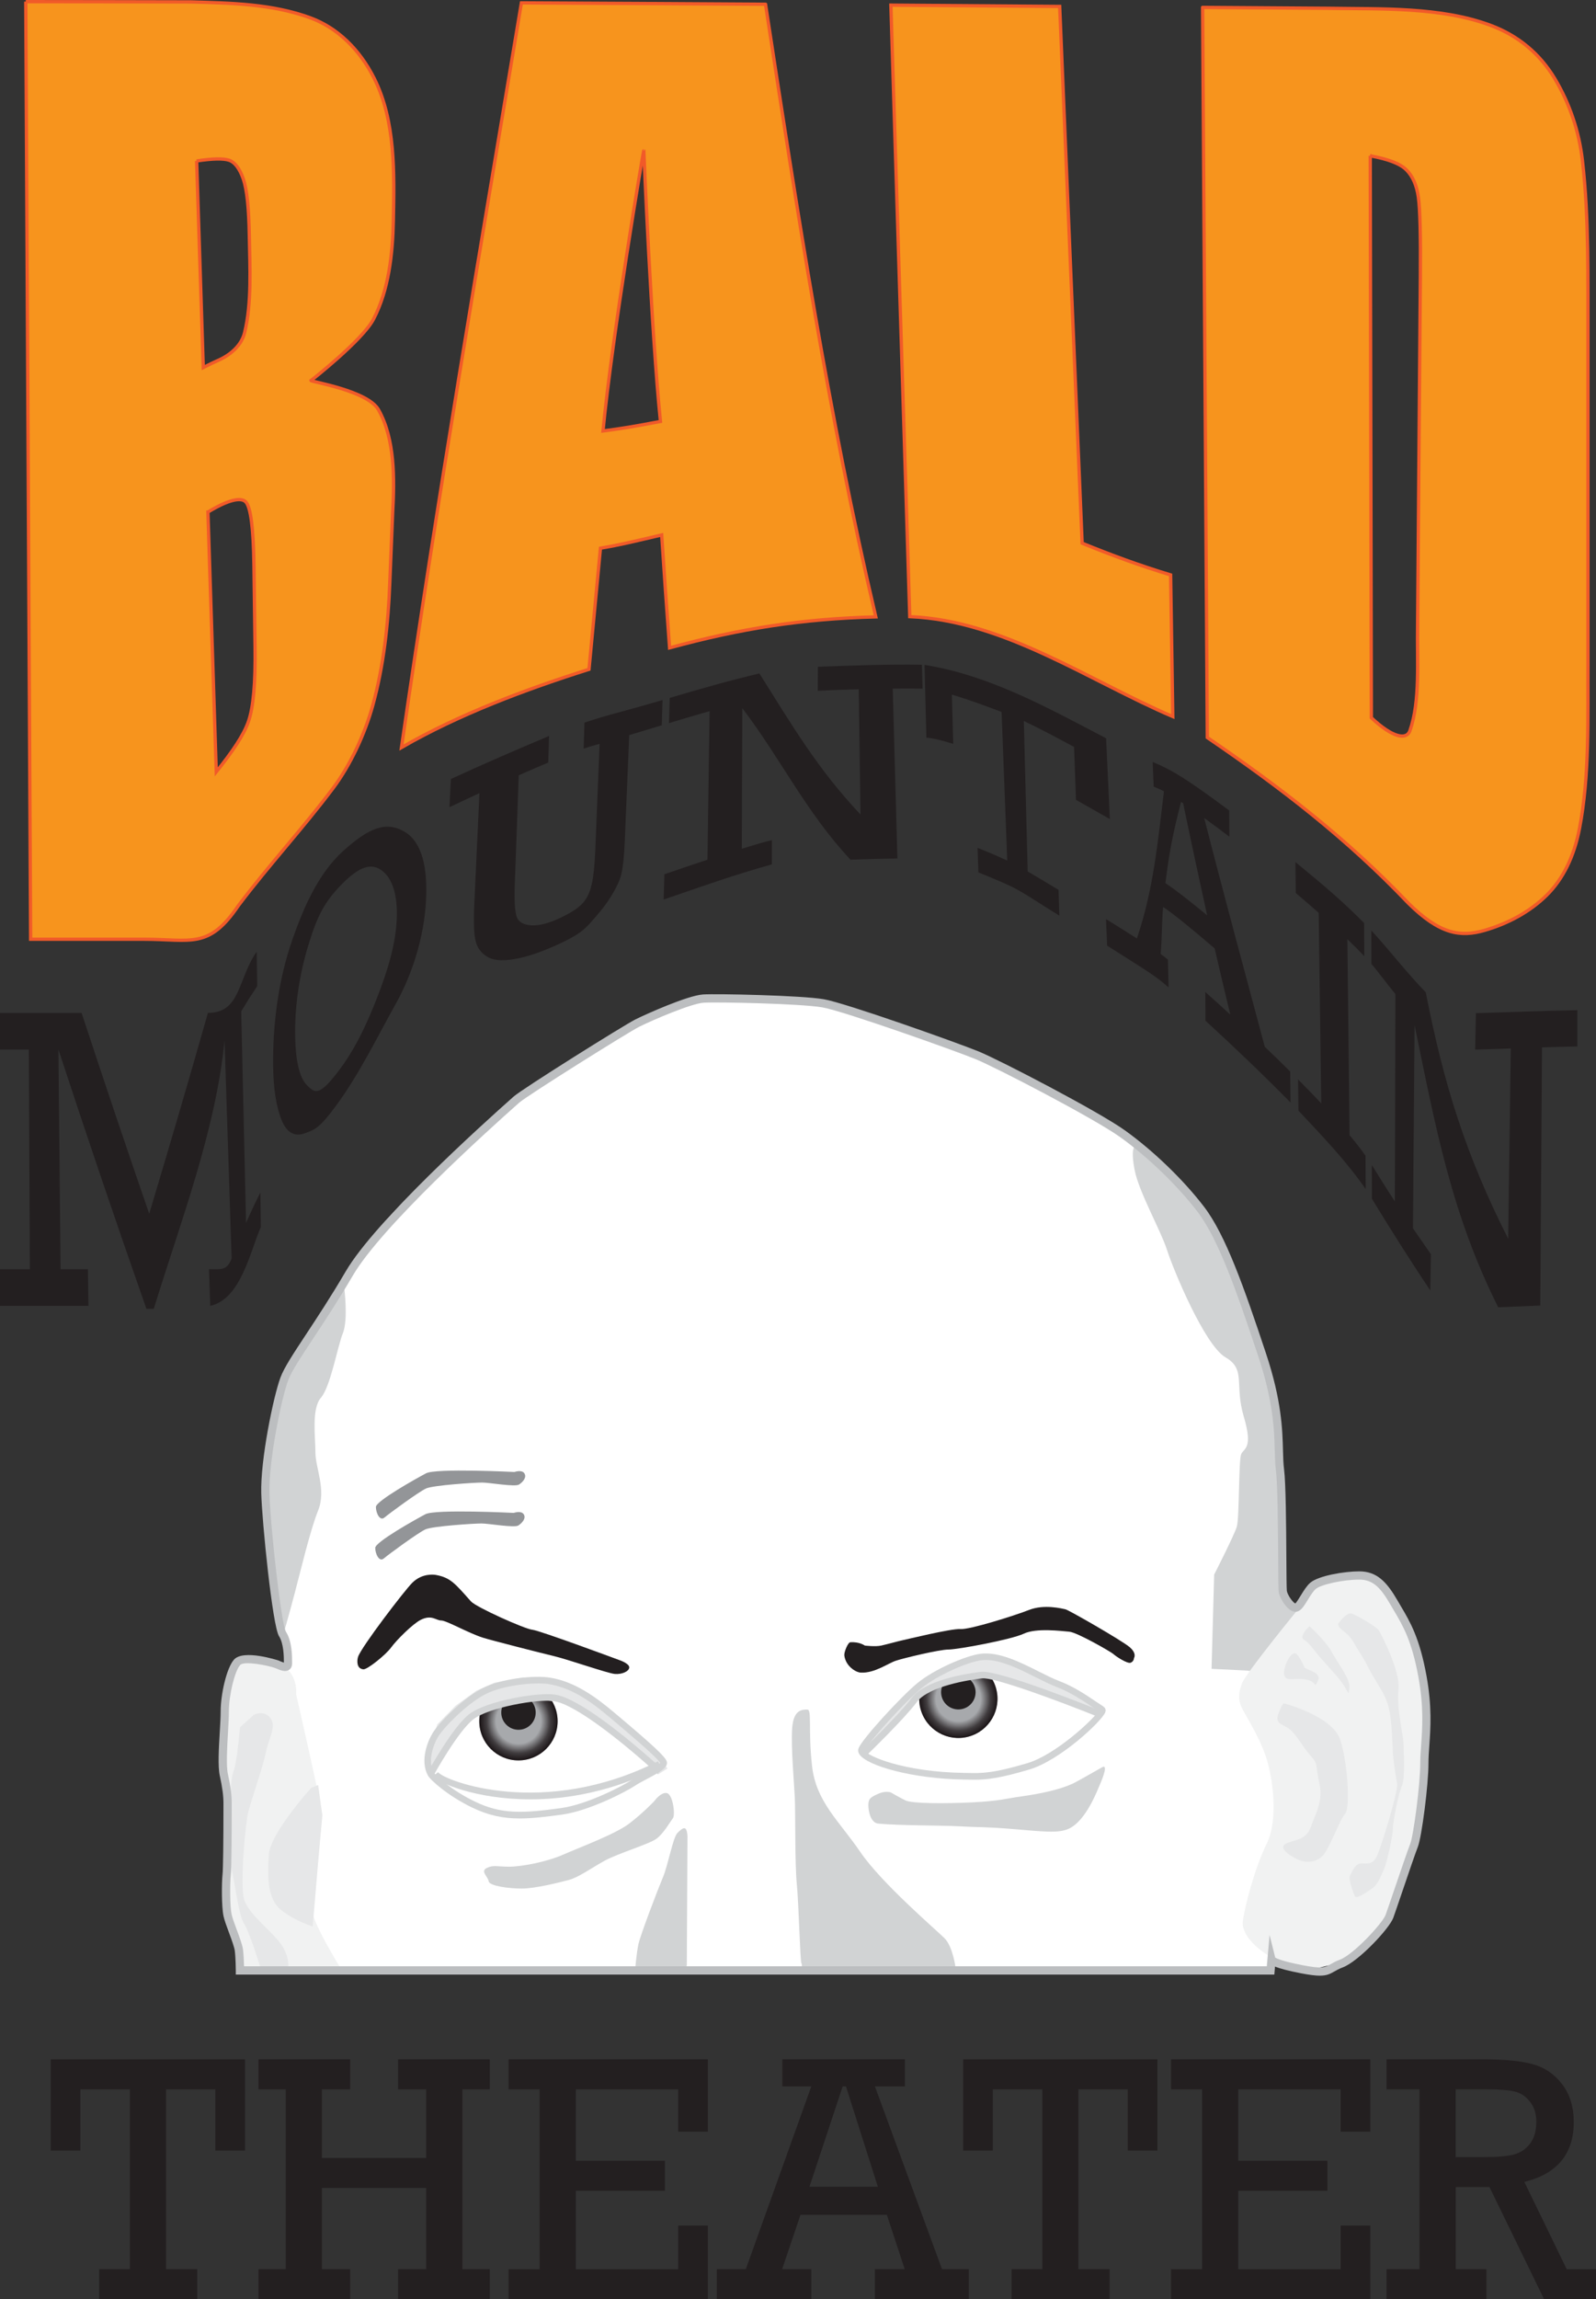 <?xml version="1.0" encoding="UTF-8"?><svg id="Layer_2" xmlns="http://www.w3.org/2000/svg" xmlns:xlink="http://www.w3.org/1999/xlink" viewBox="0 0 483.81 696.74"><rect x="0" y="0" width="483.81" height="696.74" fill="#333333" stroke="none"/><defs><style>.cls-1{fill:url(#Super_Soft_Black_Vignette);}.cls-2{fill:#fff;}.cls-3{fill:#a7a9ac;}.cls-4{fill:#f7941d;stroke:#f15a29;stroke-miterlimit:10;}.cls-5{fill:#939598;}.cls-6{fill:url(#Super_Soft_Black_Vignette-2);}.cls-7{fill:#f1f2f2;}.cls-8{fill:#d1d3d4;}.cls-9{fill:#e6e7e8;}.cls-10{fill:#bcbec0;}.cls-11{fill:#231f20;}</style><radialGradient id="Super_Soft_Black_Vignette" cx="218.64" cy="508.66" fx="218.64" fy="508.66" r="11.87" gradientTransform="translate(370.05 -33.09) rotate(165) scale(1 -1)" gradientUnits="userSpaceOnUse"><stop offset=".57" stop-color="#130c0e" stop-opacity="0"/><stop offset=".8" stop-color="#130c0e" stop-opacity=".65"/><stop offset=".82" stop-color="#130c0e" stop-opacity=".7"/><stop offset="1" stop-color="#130c0e" stop-opacity=".95"/></radialGradient><radialGradient id="Super_Soft_Black_Vignette-2" cx="342.76" cy="521.61" fx="342.76" fy="521.61" r="11.87" gradientTransform="translate(499.93) rotate(-180) scale(1 -1)" xlink:href="#Super_Soft_Black_Vignette"/></defs><g id="Layer_3"><path class="cls-2" d="m92.89,593.03l-9.43-84.18,3.84-4.8-6.74-43.82,11.61-53.7,12.82-18.77,13.3-18.97,14.51-13.79,15.96-15.24,12.34-9.43,13.06-8.71,15.96-9.43,11.61-6.53,11.45-3.03,11.05-.59,13.06,1.45,12.22.57s6.01,1.7,10,2.6,14.79,4.81,14.79,4.81l18.28,7.25,18.01,7.26,15.96,9.43,18.23,11.59,7.17,12.36,27.58,51.52,5.08,32.66,2.18,47.89.79,27.75,5.02,54.25,1.45,13.79-8.9,9.9-290.81.26-1.45-4.35Z"/><path class="cls-11" d="m93.98,597.88l-1.59-4.8-9.46-84.39,3.83-4.79-6.72-43.7.02-.09,11.63-53.8.05-.08,12.82-18.77,13.31-18.97,30.54-29.1,12.38-9.47,13.09-8.73,15.99-9.45,11.74-6.58,11.55-3.05,11.05-.59,13.14,1.45,12.31.59c.06.02,6.04,1.71,9.97,2.59,3.97.89,14.41,4.67,14.85,4.83l18.29,7.26,18.01,7.26,16.03,9.47,18.35,11.66,7.23,12.46,27.62,51.61v.08s5.09,32.66,5.09,32.66l2.18,47.95.79,27.76,5.02,54.22,1.47,14-9.2,10.23h-.22l-291.17.26Zm-.6-4.96l1.32,3.96,290.23-.26,8.6-9.57-1.43-13.57-5.02-54.26-.79-27.78-2.18-47.89-5.06-32.52-27.54-51.45-7.1-12.24-18.13-11.52-15.95-9.43-17.94-7.23-18.28-7.25c-.09-.03-10.81-3.91-14.71-4.79-3.75-.84-9.35-2.41-9.97-2.59l-12.17-.57-13.09-1.45-10.92.59-11.33,3-11.56,6.5-15.96,9.43-13.04,8.69-12.31,9.42-15.92,15.2-14.52,13.79-13.24,18.89-12.76,18.68-11.57,53.52,6.76,43.95-3.85,4.81,9.41,83.92Z"/></g><g id="Layer_2-2"><path class="cls-4" d="m7.81.5c16.71,0,33.42.05,50.13.08,12.24.36,24.68.6,36.18,4.84,8.11,2.99,14.84,9.45,19.28,18.26,6.55,12.98,6.12,28.85,5.84,43.19-.2,9.96-1.36,20.96-6.02,29.86-3.37,6.44-18.94,18.59-18.94,18.59.13.4,17.2,3.07,20.47,8.87,5,8.88,4.84,20.99,4.28,31.12-.35,8.51-.52,12.77-.87,21.28-.46,12.48-1.85,25.16-5.15,37.15-2.35,8.55-6.74,18.05-12.07,25.15-9.06,12.08-19.51,23.37-28.69,35.57-8.97,13.26-14.28,10.17-28.56,10.17-11.47,0-22.93,0-34.4,0-.49-94.71-.99-189.43-1.48-284.14Zm51.8,48.28c.67,20.87,1.34,41.73,2.01,62.6,1.83-.93,3.27-1.63,4.31-2.08,4.29-1.86,7.34-4.86,8.23-8.53,2.19-8.99,1.59-19.61,1.42-29.35-.14-8.3-.72-14.03-1.83-17.19-1.11-3.15-2.53-5.05-4.25-5.65-1.72-.6-5.05-.54-9.9.2Zm3.42,106.4c.84,26.24,1.69,52.49,2.53,78.73,4.85-6.05,8.34-11.14,9.79-15.37,1.45-4.23,2.12-11.64,1.97-22.36-.14-9.91-.21-14.87-.34-24.78-.16-11.38-.99-17.81-2.5-19.32-1.51-1.51-5.51-.53-11.45,3.1Z"/><path class="cls-4" d="m232.06,1.3c9.57,62.4,18.98,124.13,33.43,185.64-22.43.58-40.91,3.52-62.51,9.38-.85-11.4-1.65-22.8-2.4-34.21-9.15,2.16-13.42,3.16-18.56,4.02-1.16,12.23-2.31,24.47-3.47,36.7-18.99,6.01-39.54,13.67-56.85,23.7,10.89-75.45,23.77-150.49,36.36-225.66,24.66.12,49.32.27,73.98.42Zm-31.85,126.41c-2.79-27.27-5.05-82.03-5.05-82.03-.16-.01-9.64,56.41-12.37,84.92,5.54-.72,9.1-1.3,17.42-2.88Z"/><path class="cls-4" d="m321.23,1.95c2.25,54.22,4.53,108.44,6.81,162.66,9.03,3.68,17.55,6.8,26.82,9.61.22,14.31.44,28.62.66,42.93-25.36-10.84-51.34-29.17-79.73-30.28-1.91-61.77-3.83-123.54-5.73-185.31,17.05.12,34.11.25,51.16.39Z"/><path class="cls-4" d="m364.57,2.25c12.66.09,25.32.18,37.98.26,16.15.27,34.11-.48,49.28,5.16,8.43,3.13,15,8.67,19.47,16.13,4.47,7.46,7.36,15.83,8.4,24.89,2.02,17.63,1.61,35.84,1.67,53.7,0,32.75,0,65.51,0,98.26-.1,16.71.57,34.23-2.58,50.5-1.63,8.42-4.95,15.21-9.94,20.15-4.99,4.94-11.58,8.54-18.83,10.64-7.25,2.1-13.55,1.23-23.12-8.26-18.48-19.44-38.75-35.08-60.92-50.17-.47-73.75-.95-147.5-1.42-221.25Zm50.8,44.97c.11,56.76.23,113.53.34,170.29,6.57,6.17,10.7,6.75,11.69,3.94,3.18-9.04,2.14-21.22,2.33-31.83.28-35.31.56-70.62.84-105.92.1-12.38-.1-20.39-.61-23.97-.51-3.58-1.71-6.33-3.63-8.25-1.92-1.92-5.56-3.26-10.97-4.26Z"/><path class="cls-11" d="m9.05,384.63c-.11-22.19-.21-44.38-.32-66.56-3.49,0-5.24,0-8.73,0v-11.1c9.89,0,14.84,0,24.74-.01,6.68,20.34,13.51,40.62,20.49,60.85,6.09-20.24,12.02-40.52,17.8-60.86,10.02,0,8.98-10.29,14.79-18.55.06,4.17.09,6.26.16,10.43-2,2.99-2.98,4.52-4.86,7.63.49,21.38.97,42.77,1.46,64.15,1.66-3.76,2.54-5.62,4.34-9.23.06,4.18.09,6.27.16,10.44-3.19,7.15-6.01,21.9-15.35,23.9-.15-4.44-.22-6.67-.37-11.11,3.6,0,5.46.53,6.85-3.25-.71-22-1.42-44.01-2.14-66.01-2.77,27.61-13.32,54.77-21.45,81.27h-2.24c-9.16-26.1-18.05-52.28-26.67-78.57.22,22.19.43,44.38.65,66.57,3.32,0,4.98,0,8.29,0,.06,4.44.09,6.66.16,11.11-10.73,0-16.09,0-26.82,0v-11.1c3.62,0,5.43,0,9.05,0Z"/><path class="cls-11" d="m82.79,322.5c-.09-12.73,1.73-25.97,5.8-37.64,3.28-9.4,7.74-19.99,15.36-26.91,8.19-7.44,13.31-9.05,18.67-5.91,5.36,3.14,7.07,10.96,6.51,21.09-.58,10.59-4.01,21.83-9.08,30.92-5.76,10.32-11.25,21.7-18.44,31.38-4.89,6.57-6.31,6.96-9.25,8.01-2.95,1.05-5.36-.02-6.99-4.01-1.64-3.99-2.53-9.66-2.58-16.93Zm6.68-9.92c-.02,8.68,1.28,14.01,3.62,16.33,2.34,2.32,3.59,3.27,8.95-3.6,5.31-6.81,8.77-14.06,12.19-22.77,3.42-8.7,5.69-16.47,6.03-23.9.35-7.5-1.35-12.46-4.48-14.82-3.13-2.36-6.75-1.4-12.2,4.17-5.43,5.54-7.43,9.74-10.09,18.39-2.66,8.66-4.01,17.67-4.03,26.2Z"/><path class="cls-11" d="m157.25,234.97c-.4,10.93-.79,21.86-1.19,32.79-.18,5.09,0,8.46.58,10.08.57,1.63,2.14,2.46,4.56,2.58,2.42.12,5.52-.76,8.72-2.3,3.82-1.84,5.94-3.34,7.2-5,1.26-1.65,1.86-3.36,2.32-5.42.46-2.06.83-5.53,1.03-10.38.43-10.63.86-21.26,1.29-31.9-2.09.59-2.55.66-4.83,1.46.09-3.16.14-4.74.24-7.9,7.77-2.59,10.67-3.03,23.68-6.84-.1,3.06-.15,4.59-.25,7.65-4.2,1.26-6.25,1.89-9.86,2.98-.45,10.82-.91,21.64-1.36,32.45-.18,4.38-.54,7.64-1.06,9.78-.52,2.14-1.81,4.64-3.59,7.42-1.78,2.78-4.1,5.36-5.87,7.35-1.77,1.99-3.63,3.48-7.8,5.52-4.61,2.26-9.69,4.24-13.74,5.09-4.05.85-7.2.83-9.22-.23-2.02-1.05-3.29-2.65-3.86-4.77-.57-2.11-.72-5.79-.48-11,.53-11.34,1.05-22.69,1.58-34.03-3.83,1.77-5.71,2.65-9.09,4.25.18-3.41.26-5.12.44-8.53,9.84-4.55,19.77-8.83,29.75-13.04-.1,3.22-.14,4.83-.24,8.05-3.4,1.43-5.24,2.23-8.97,3.88Z"/><path class="cls-11" d="m214.46,260.56c.21-15.02.43-30.04.64-45.06-4.85,1.4-7.43,2.17-12.31,3.63.09-3.05.14-4.58.23-7.63,8.98-2.67,18.05-5.27,27.18-7.42,10,15.86,17.6,28.9,30.65,42.75-.18-12.65-.36-25.3-.53-37.95-5.06.13-7.75.22-12.42.45.01-2.91.02-4.37.03-7.28,10.51-.37,21.02-.77,31.54-.6.08,2.9.12,4.35.2,7.25-2.43-.07-4.48-.07-9.05-.02.48,17.16.95,34.32,1.42,51.48-5.05.07-8.24.14-14.23.36-13.57-14.55-20.99-30.37-32.79-45.93-.05,14.2-.1,28.41-.15,42.61,4.4-1.36,6.38-1.94,9.13-2.62,0,2.95-.01,4.42-.02,7.37-11.08,3.04-21.94,6.92-32.8,10.65.09-3.07.14-4.6.23-7.67,5.16-1.77,7.91-2.7,13.04-4.4Z"/><path class="cls-11" d="m305.33,260.79c-.57-15.02-1.14-30.03-1.71-45.05-4.29-1.57-8.63-3.31-15.07-5.24.16,5.97.25,8.95.41,14.93-3.92-1.24-6.54-1.8-8.14-1.88-.22-8.84-.34-13.25-.56-22.06,19.73,3.13,37.63,13.13,55.04,22.24.45,9.78.68,14.67,1.14,24.48-3.93-2.24-6.11-3.48-10.27-5.82-.23-6.43-.35-9.63-.58-16.05-6.79-3.63-10.37-5.53-15.23-7.86.39,15.2.78,30.41,1.17,45.61,3.05,1.78,5.09,2.99,9.36,5.58.09,3.12.14,4.68.23,7.8-13.52-8.36-10.81-7.48-24.53-13.11-.1-2.98-.15-4.46-.25-7.43,4.26,1.71,6.44,2.68,9,3.85Z"/><path class="cls-11" d="m368.21,287.4c-8.68-7.4-12.58-10.49-15.62-12.55-.47,5.62-.29,8.71-.75,14.25,1.13.81.95.69,2.21,1.73.08,3.36.12,5.05.2,8.41-3.92-3.46-5.17-4.14-18.63-12.67-.14-3.22-.21-4.84-.35-8.06,4.1,2.55,6.1,3.81,9.37,5.88,5.04-14.89,6.3-29.06,8.2-44.59-1.55-.85-1.67-.76-3.11-1.42-.13-3-.19-4.49-.31-7.49,6.29,2.69,10.13,5.05,23.19,14.7.02,3.18.03,4.78.05,7.96-3.2-2.44-4.75-3.59-7.62-5.66,5.92,23.17,12.2,46.24,18.37,69.34,3.08,2.94,4.65,4.46,7.69,7.48.04,3.75.07,5.63.11,9.39-8.36-8.49-16.99-16.72-25.78-24.78-.02-3.48-.03-5.22-.06-8.7,2.81,2.5,4.36,3.89,7.57,6.83-1.96-8.19-2.91-12.21-4.74-20.07Zm-2.28-10.02c-2.49-11.31-4.92-22.62-7.27-33.95-.26-.17-.39-.26-.64-.43-2.44,9.61-3.48,14.46-4.73,24.63,3.16,2.13,6.06,4.36,12.65,9.75Z"/><path class="cls-11" d="m400.52,334.35c-.26-19.24-.52-38.48-.77-57.72-2.68-2.37-4.09-3.58-6.94-6-.05-3.76-.07-5.63-.12-9.39,9.67,7.93,14.52,12.14,20.82,18.47.03,4.02.04,6.03.06,10.05-1.83-1.93-2.87-2.97-5.13-5.14.23,19.8.45,39.59.67,59.39,2.18,2.62,3.17,3.88,4.83,6.21.03,4.05.04,6.08.06,10.13-5.97-8.61-13.25-16.17-20.39-23.79-.05-3.79-.07-5.68-.12-9.46,2.9,2.92,4.32,4.39,7.02,7.25Z"/><path class="cls-11" d="m422.84,364.09c.05-20.95.11-41.91.16-62.86-2.81-3.36-5.2-6.77-7.28-9.12,0-4.06-.01-6.08-.02-10.13,5.07,5.42,10.7,12.78,16.5,18.73,5.49,28,12.11,49.22,24.99,74.68.26-19.22.52-38.44.78-57.66-4.43.16-6.66.23-10.79.34.09-4.42.14-6.62.23-11.04,10.25-.3,20.5-.72,30.75-.91,0,4.4,0,6.6,0,11-3.97.06-6.19.13-10.72.27-.18,26.08-.35,52.17-.53,78.25-5.01.19-7.68.31-12.75.51-14.23-28.43-18.97-54.57-25.35-85.51-.16,20.53-.33,41.05-.49,61.58,2.38,3.47,3.49,5.03,5.44,7.85-.07,4.39-.11,6.59-.18,10.99-6.14-9.14-11.97-18.4-17.71-27.8,0-4.09-.01-6.13-.02-10.21,1.79,2.85,4.31,6.96,6.99,11.03Z"/><path class="cls-11" d="m39.37,687.65v-54.5h-15v18.55h-8.99v-27.64h58.89v27.64h-8.99v-18.55h-14.95v54.5h9.46v9.09h-29.73v-9.09h9.3Z"/><path class="cls-11" d="m86.61,687.65v-54.5h-8.26v-9.09h27.8v9.09h-8.57v20.8h31.61v-20.8h-8.52v-9.09h27.8v9.09h-8.31v54.5h8.31v9.09h-27.8v-9.09h8.52v-24.61h-31.61v24.61h8.57v9.09h-27.8v-9.09h8.26Z"/><path class="cls-11" d="m163.58,687.65v-54.5h-9.41v-9.09h60.41v21.9h-8.99v-12.8h-31.04v21.63h27.02v9.09h-27.02v23.78h31.04v-13.22h8.99v22.31h-60.41v-9.09h9.41Z"/><path class="cls-11" d="m268.85,671.18h-26.19l-5.56,16.46h8.83v9.09h-28.64v-9.09h8.8l19.85-55.39h-8.78v-8.2h37.15v8.2h-9.09l20.34,55.39h8.13v9.09h-28.48v-9.09h9.04l-5.41-16.46Zm-2.74-8.52l-9.67-30.41h-.99l-10.07,30.41h20.74Z"/><path class="cls-11" d="m315.96,687.65v-54.5h-15v18.55h-8.99v-27.64h58.89v27.64h-8.99v-18.55h-14.95v54.5h9.46v9.09h-29.73v-9.09h9.3Z"/><path class="cls-11" d="m364.4,687.65v-54.5h-9.41v-9.09h60.41v21.9h-8.99v-12.8h-31.04v21.63h27.02v9.09h-27.02v23.78h31.04v-13.22h8.99v22.31h-60.41v-9.09h9.41Z"/><path class="cls-11" d="m430.3,687.65v-54.5h-9.98v-9.09h29.53c6.17,0,11.06.48,14.68,1.44,3.62.96,6.62,2.98,8.99,6.06,2.37,3.08,3.55,6.92,3.55,11.52,0,9.61-5,15.66-14.98,18.13l12.84,26.44h8.88v9.09h-15.74l-16.55-33.97h-10.24v24.87h9.3v9.09h-30.26v-9.09h9.98Zm10.97-33.97h8.57c4.15,0,7.2-.27,9.17-.81,1.97-.54,3.58-1.64,4.83-3.29,1.25-1.65,1.88-3.88,1.88-6.66,0-2.37-.64-4.37-1.91-6.01-1.27-1.64-2.84-2.67-4.7-3.11-1.86-.44-4.71-.65-8.54-.65h-9.3v20.54Z"/><path class="cls-8" d="m378.11,506.25l-10.84-.53.79-28.56s6.08-11.9,6.87-14.54c.79-2.64.53-20.1,1.32-21.95.79-1.85,3.7-1.59.79-11.37-2.91-9.79.79-14.28-5.55-17.98-6.35-3.7-15.87-26.71-17.72-32.53-1.85-5.82-8.46-17.45-9.78-24.06-1.32-6.61,0-7.4,0-7.4,0,0,17.19,14.54,19.04,17.72,1.85,3.17,10.05,18.51,13.22,26.45s9.52,28.03,10.05,35.17c.53,7.14,2.64,30.94,2.64,37.29s-.79,19.04.53,21.15c1.32,2.12,3.64,3.04,3.64,3.04l1.12,2.78-10.84,15.87-5.29-.53Z"/><path class="cls-3" d="m301.97,511.74c-1.7-6.33-8.2-10.09-14.53-8.39-6.33,1.7-10.09,8.2-8.39,14.53,1.7,6.33,8.2,10.09,14.53,8.39,6.33-1.7,10.09-8.2,8.39-14.53Z"/><path class="cls-1" d="m301.97,511.74c-1.7-6.33-8.2-10.09-14.53-8.39-6.33,1.7-10.09,8.2-8.39,14.53,1.7,6.33,8.2,10.09,14.53,8.39,6.33-1.7,10.09-8.2,8.39-14.53Z"/><path class="cls-11" d="m295.55,511.46c-.75-2.79-3.61-4.44-6.39-3.69s-4.44,3.61-3.69,6.39c.75,2.79,3.61,4.44,6.4,3.69,2.79-.75,4.44-3.61,3.69-6.4Z"/><path class="cls-11" d="m187.75,503.07s3,1,3,2.2-2.2,2.2-4.4,2c-2.2-.2-14.2-4.4-18.4-5.4-4.2-1-19.12-4.81-21.6-5.6-4.4-1.4-11-5.2-12.6-5.2s-2.87-1.86-6.2-.2c-2.4,1.2-7.3,6.07-9,8.4-1.6,2.2-7.19,6.71-8.4,6.6-2.2-.2-1.92-2.85-1.6-3.8,1-3,13.99-19.99,16.4-22.4,3-3,6.61-2.51,7.2-2.4,4.4.8,5.81,2.61,10.6,8,1.6,1.8,16.4,8.4,18.6,8.6,2.2.2,26.4,9.2,26.4,9.2Z"/><path class="cls-11" d="m343.75,502.47s1-1.4-1.4-3.4c-2.4-2-18.4-11.2-19.4-11.4-1-.2-6.4-1.6-11,.2-4.6,1.8-18,6-20.8,5.8-2.8-.2-16.6,3.2-17.6,3.4-1,.2-4.6,1.2-6.4,1.6-1.8.4-5,0-5,0,0,0-1.6-1.2-4.4-1-.72.05-1.92,3.01-1.8,4,.4,3.2,3.4,5.12,5,5.2,4.2.2,8.2-2.8,10.6-3.6,2.4-.8,13.2-3.4,16-3.4s19-3,22.8-4.8c3.8-1.8,11.4-.8,13.8-.6,2.4.2,12.8,6.2,13.4,6.8.6.6,4.2,3,5.2,2.6,1-.4,1-1.4,1-1.4Z"/><path class="cls-5" d="m155.95,446.07s-23.8-1.2-26.8.4-15.2,8.4-15.2,10.2,1.2,4.4,2.6,3.2c1.4-1.2,10.4-7.8,12.6-8.8,2.2-1,14.8-1.8,17-1.8s10,1.4,11.2.6c1.2-.8,2.4-2.2,1.6-3.4-.8-1.2-3-.4-3-.4Z"/><path class="cls-5" d="m155.75,458.47s-23.8-1.2-26.8.4c-3,1.6-15.2,8.4-15.2,10.2s1.2,4.4,2.6,3.2c1.4-1.2,10.4-7.8,12.6-8.8,2.2-1,14.8-1.8,17-1.8s10,1.4,11.2.6c1.2-.8,2.4-2.2,1.6-3.4-.8-1.2-3-.4-3-.4Z"/><path class="cls-3" d="m169.03,521.6c0-6.55-5.31-11.87-11.87-11.87s-11.87,5.31-11.87,11.87,5.31,11.87,11.87,11.87,11.87-5.31,11.87-11.87Z"/><path class="cls-6" d="m169.03,521.6c0-6.55-5.31-11.87-11.87-11.87s-11.87,5.31-11.87,11.87,5.31,11.87,11.87,11.87,11.87-5.31,11.87-11.87Z"/><path class="cls-11" d="m162.39,518.97c0-2.88-2.34-5.22-5.22-5.22s-5.22,2.34-5.22,5.22,2.34,5.22,5.22,5.22,5.22-2.34,5.22-5.22Z"/><path class="cls-9" d="m199.44,537.73s-12.34-12.08-20.6-17.93c-7.89-5.59-17.26-4.88-23.06-3.95-5.8.93-8.56.49-12.85,3.62-4.29,3.13-11.59,16.12-12.52,16.47-.93.35-1.32-2.31-1.32-2.31l1.55-5.55,1.93-5.53,5.57-5.68,6.26-4.52,5.45-2.43,8.81-1.62,8.17,1.77,5.93,1.98,7.25,3.62,4.61,3.62,5.93,5.93,8.24,5.93,3.55,4.76-2.89,1.83Z"/><path class="cls-8" d="m157.56,551.06c-5.16,0-9.52-.91-14.56-3.36-7.21-3.51-12.5-8.19-13.32-9.72-2.36-4.43-.14-10.2,1.54-12.91,1.79-2.88,8.74-10.12,14.76-13.31,5.98-3.18,16.08-4.11,20.68-3.38,7.52,1.19,13.81,5.78,19.5,10.56l.5.42c11.41,9.59,15.17,13.12,15.49,14.53h0c.38,1.73-1.96,3.06-6.15,5.27-1.33.7-2.59,1.37-3.43,1.93-3.08,2.06-14.18,7.7-22.15,8.8-5.06.7-9.17,1.17-12.86,1.17Zm5.54-40.91c-4.81,0-11.8,1.05-16.19,3.38-5.63,2.99-12.35,9.96-14,12.6-1.36,2.18-3.41,7.28-1.47,10.91.49.92,5.15,5.33,12.42,8.86,8.15,3.96,14.56,3.63,26.28,2.01,7.65-1.06,18.34-6.5,21.31-8.48.93-.62,2.23-1.31,3.61-2.04,1.72-.91,4.55-2.4,5.07-3.16-1.09-1.85-10.63-9.86-14.76-13.34l-.5-.42c-5.09-4.28-11.14-8.94-18.53-10.12-.88-.14-1.99-.21-3.24-.21Z"/><polygon class="cls-2" points="277.2 505.34 291.04 500.73 300.27 503.66 289.16 507.77 278.69 510.83 277.2 505.34"/><polygon class="cls-9" points="328.76 514.21 304.01 502.68 296.22 502.35 281.25 508.4 273.8 514.95 267.39 521.65 262.78 527.76 262.18 531.48 273.65 519.12 281.99 511.53 296.59 507.21 317.29 512.87 326.23 516.89 333.21 519.33 332.93 517.19 328.76 514.21"/><path class="cls-8" d="m131.44,537.99l-1.75-.96c.31-.56,7.59-13.78,12.62-17.63,5.08-3.89,20.46-6.63,25.84-5.88,7.32,1.01,22.02,13.2,30.13,20.37.81.72,1.45,1.29,1.86,1.66.28.25.45.4.5.45l-1.26,1.55c-.05-.04-.25-.22-.58-.51-.41-.37-1.04-.94-1.85-1.65-13.52-11.95-24.12-19.2-29.08-19.89-5.06-.7-19.74,1.96-24.34,5.49-4.69,3.6-12.01,16.87-12.08,17.01Z"/><path class="cls-8" d="m262.98,531.66l-1.39-1.44c.11-.11,11.06-10.71,14.72-15.61,4.03-5.4,16.09-7.39,21.09-7.99,5.23-.64,33.04,10.51,36.19,11.78l-.75,1.86c-12.19-4.92-31.6-12.1-35.2-11.65-3.7.45-16.06,2.29-19.73,7.2-3.75,5.02-14.47,15.41-14.93,15.85Z"/><path class="cls-8" d="m270.06,543.18s-1.61-.6-3.82.4c-2.21,1.01-3.01,1.41-3.01,3.42s.74,5.4,3.01,5.62c6.03.6,19.41.54,24.1.8,7.03.4,7.67.12,16.07.8,9.84.8,14.26,1.41,17.47,0,5.37-2.35,8.84-11.85,9.64-13.66.8-1.81,2.41-6.03.6-5.02-1.81,1-7.74,4.44-9.04,5.02-4.02,1.81-9.64,3.01-15.47,3.82-4.73.65-6.63,1.41-14.86,1.81-8.24.4-18.28.4-20.29-.6-2.01-1-4.42-2.41-4.42-2.41Z"/><path class="cls-8" d="m289.75,596.81s-.8-6.83-3.42-9.44c-2.61-2.61-19.08-16.67-25.51-26.11-6.43-9.44-13.46-15.26-14.66-26.11-1.2-10.85,0-17.07-1.4-17.07s-4.22-.2-4.62,5.62c-.4,5.82.6,16.67.8,21.09.2,4.42,0,20.09.6,26.11.6,6.03,1,23.5,1.41,24.1.4.6-.2,2.41-.2,2.41l47-.6Z"/><path class="cls-8" d="m208.4,556.43l-.2,38.97-.2,1.41-15.47.2s.4-5.02,1-7.83c.6-2.81,5.83-16.47,7.43-20.29,1.61-3.82,3.01-12.05,4.42-13.46,1.41-1.41,2.21-1.81,2.61-1,.4.8.4,2.01.4,2.01Z"/><path class="cls-8" d="m198.35,545.79s2.01-2.81,3.82-2.41c1.81.4,2.61,6.63,1.81,7.63-.8,1.01-2.81,4.62-5.02,6.23-2.21,1.61-11.65,4.42-15.67,6.63-4.02,2.21-7.83,5.02-10.85,5.83-3.01.8-10.24,2.61-14.26,2.61s-9.84-.8-10.04-2.21c-.2-1.41-2.61-3.01-.6-4.02,2.01-1,3.21-.4,6.83-.4s11.25-1.41,16.27-3.62c5.02-2.21,15.87-6.23,20.09-9.44,4.22-3.21,7.63-6.83,7.63-6.83Z"/><path class="cls-7" d="m393.11,488.13s1.91-7.02,9.15-8.93c7.23-1.91,14.89-.64,16.8,1.7,1.91,2.34,11.06,15.74,12.34,30.63,1.28,14.89-.43,42.32-2.34,46.15-1.91,3.83-3.4,14.04-6.8,20.21-3.4,6.17-11.06,16.59-16.8,17.23-5.74.64-8.3,3.4-16.17,0-7.87-3.4-12.97-8.72-12.55-12.76.43-4.04,3.62-16.38,7.23-23.61,3.62-7.23,1.91-19.99-.21-26.37-2.13-6.38-6.59-13.19-7.44-15.1-.85-1.91-1.06-4.04.21-7.23,1.28-3.19,16.59-21.91,16.59-21.91Z"/><path class="cls-9" d="m405.87,491.74s2.34-3.19,3.83-2.77c1.49.43,7.66,4.04,8.29,5.11.64,1.06,6.59,12.34,5.96,17.87-.64,5.53,1.49,14.46,1.49,15.95s.64,10.85-.43,13.19c-1.06,2.34-2.76,10.85-2.76,12.97s-1.91,10.85-2.77,12.55c-.85,1.7-1.7,4.47-3.62,5.74-1.92,1.28-4.68,3.19-5.11,2.34s-2.13-5.32-1.49-6.38c.64-1.06,1.49-3.62,3.4-3.62s3.4.42,4.68-2.13c1.28-2.55,6.59-19.78,6.17-22.12-.43-2.34-1.06-5.96-1.28-9.57-.21-3.62-.21-6.17-.64-9.78-.43-3.62-1.06-5.96-2.98-9.15-1.91-3.19-2.98-4.89-4.25-7.44-1.28-2.55-2.76-4.47-4.04-6.81-1.28-2.34-2.98-3.19-4.04-4.25-1.06-1.06-.42-1.7-.42-1.7Z"/><path class="cls-9" d="m389.28,516.2s14.68,3.83,17.02,11.06c2.34,7.23,2.98,20.84,1.49,22.33-1.49,1.49-4.89,10.85-6.81,12.76-1.91,1.91-4.68,2.34-7.23,1.28-2.55-1.06-6.38-3.62-4.04-4.89,2.34-1.28,6.17-.85,7.66-5.11,1.49-4.25,3.83-7.87,2.55-13.4-1.28-5.53-.21-5.53-2.55-8.08-2.34-2.55-4.25-6.38-6.38-8.08-2.13-1.7-4.68-1.49-3.4-4.89,1.28-3.4,1.7-2.98,1.7-2.98Z"/><path class="cls-9" d="m396.94,492.81c.64.42,5.74,5.53,6.81,7.87,1.06,2.34,5.74,8.08,5.32,10.85s0,1.49-2.34-1.7c-2.34-3.19-5.96-6.59-8.51-10-2.55-3.4-3.4-2.55-3.4-3.83s2.13-3.19,2.13-3.19Z"/><path class="cls-9" d="m395.45,505.35c1.06.85,5.32,1.49,4.04,4.04-1.28,2.55,0,.21-3.62-.43-3.62-.64-6.17.85-6.59-1.49-.42-2.34,2.34-7.87,3.83-6.17,1.49,1.7,2.34,4.04,2.34,4.04Z"/><path class="cls-8" d="m104.35,390.28s1.25,9.57-.41,13.73c-1.67,4.16-3.75,16.23-6.66,19.56-2.91,3.33-1.66,12.07-1.66,16.65s3.33,11.24.83,17.48c-2.5,6.24-5.41,18.73-7.08,24.97-1.67,6.24-3.75,14.15-3.75,12.48s-7.49-38.29-4.58-54.1c2.91-15.81,4.16-21.64,6.66-25.8,2.5-4.16,16.65-24.97,16.65-24.97Z"/><path class="cls-7" d="m89.79,513.47s.83-8.32-7.07-9.57c-7.91-1.25-13.32-1.25-14.15,4.99-.83,6.24-1.25,28.72,0,34.96,1.25,6.24-.83,33.29,1.66,39.54,2.5,6.24,2.5,13.73,2.5,13.73l31.21.42s-9.16-14.57-9.16-18.31,2.91-27.05,2.91-29.13-7.91-36.62-7.91-36.62Z"/><path class="cls-9" d="m94.37,541.77s-12.49,13.73-12.9,20.39c-.42,6.66-.42,13.32,3.75,16.65,4.16,3.33,9.57,4.99,9.57,4.99l1.66-19.56,1.25-14.15-1.25-9.16-2.08.83Z"/><path class="cls-9" d="m72.73,523.46l4.16-3.75s2.91-1.66,4.99.83c2.08,2.5-.42,6.24-1.25,10.4-.83,4.16-4.58,14.98-5.41,18.31-.83,3.33-2.5,21.64-1.25,26.22,1.25,4.58,8.32,9.57,11.24,13.73,2.91,4.16,2.08,7.49,2.08,7.49l-8.32-.42s-3.33-10.82-4.99-13.32c-1.66-2.5-2.91-13.32-3.75-16.23-.83-2.91-.83-26.64.42-29.55,1.25-2.91,2.08-13.73,2.08-13.73Z"/><path class="cls-10" d="m400.15,598.71c-1.35,0-3.15-.22-5.79-.73-4-.77-6.4-1.45-7.85-2.02l-.21,2.41H71.48v-1.24s-.03-3.76-.3-5.95c-.14-1.11-1-3.44-1.76-5.5-.71-1.92-1.38-3.72-1.65-4.97-.63-2.83-.59-10.16-.31-12.71.17-1.57.28-9.54.28-21.32,0-2.51-.29-4.76-1.12-8.61-.61-2.82-.29-8.33,0-13.2.14-2.38.27-4.63.27-6.23,0-5.13,1.76-13.11,4.03-15.7,2.84-3.24,13.3.19,13.4.22.17.07.37.15.58.24.29.12.79.33,1.16.44,0-1.87-.06-5.8-1.47-8-1.99-3.08-5.15-34.61-5.39-43.26-.29-10.19,3.69-29.38,5.8-35.09,1.11-3.03,3.91-7.25,7.77-13.11,3.35-5.08,7.52-11.39,12.06-19.14,8.88-15.15,40.99-44.17,50.61-52.7l.28-.25c2.61-2.32,33.34-21.58,36.89-23.36,3.16-1.58,15.79-7.25,20.5-7.57,4.16-.27,29.92.28,36.63,1.45,6.69,1.16,40.38,13.15,46.9,15.81,6.63,2.71,36.36,18.2,44.32,23.89,8.55,6.11,17.75,14.97,24.01,23.15,6.57,8.56,12.16,24.49,18.79,44.43,4.77,14.33,5,23.14,5.17,29.58.06,2.12.11,3.95.32,5.56.55,4.24.64,17.23.7,26.72.03,4.91.06,9.54.15,10.15.21,1.29,1.83,3.54,2.56,3.81.34-.26,1.14-1.57,1.68-2.45.88-1.43,1.78-2.9,2.86-3.83,2.49-2.14,10.32-3.45,14.83-3.45,5.44,0,8.4,3.27,11.67,8.92.33.57.66,1.12.98,1.67,2.78,4.7,5.66,9.56,7.75,21.05,1.69,9.32,1.23,15.88.86,21.16-.14,1.91-.26,3.72-.26,5.39,0,6.45-2.03,22.33-3.24,25.36-.67,1.67-2.76,7.81-4.6,13.23-1.28,3.77-2.39,7.02-2.82,8.2-1.21,3.3-10.57,13.26-15.33,15.04-1.14.43-1.88.86-2.53,1.23-1.32.76-2.33,1.27-4.37,1.27Zm-13.59-5.48c.49.29,2.33,1.15,8.27,2.3,6.01,1.16,6.82.69,8.43-.25.7-.41,1.57-.91,2.91-1.42,4.21-1.58,12.95-11.1,13.86-13.57.42-1.14,1.58-4.54,2.8-8.14,1.86-5.45,3.96-11.63,4.65-13.35,1-2.5,3.06-18.01,3.06-24.43,0-1.76.13-3.61.27-5.57.36-5.14.82-11.53-.82-20.53-2.01-11.05-4.65-15.5-7.44-20.22-.33-.56-.66-1.12-1-1.7-2.95-5.09-5.23-7.67-9.5-7.67-4.8,0-11.59,1.46-13.21,2.85-.78.67-1.62,2.03-2.36,3.24-1.15,1.88-2.06,3.36-3.36,3.62-.66.13-1.36-.05-2.06-.54-1.61-1.11-3.16-3.79-3.42-5.35-.12-.7-.14-3.91-.18-10.54-.06-9.42-.15-22.33-.68-26.41-.23-1.74-.28-3.63-.34-5.82-.17-6.28-.4-14.88-5.05-28.85-6.56-19.71-12.07-35.44-18.4-43.7-6.12-7.99-15.12-16.66-23.48-22.63-7.86-5.61-37.25-20.92-43.81-23.61-6.31-2.58-39.99-14.55-46.38-15.66-6.59-1.15-31.94-1.69-36.04-1.42-3.76.25-15.41,5.24-19.55,7.31-3.33,1.67-33.93,20.84-36.35,22.99l-.28.25c-9.56,8.47-41.42,37.26-50.12,52.1-4.57,7.8-8.77,14.15-12.14,19.25-3.77,5.71-6.5,9.84-7.51,12.59-2.08,5.63-5.92,24.59-5.65,34.15.3,10.57,3.58,39.63,5,41.98,1.87,2.9,1.87,7.4,1.87,9.56,0,1.13-.51,1.71-.93,1.99-1.13.75-2.61.12-3.7-.34-.18-.07-.34-.14-.49-.2-2.08-.78-9.45-2.28-10.64-.92-1.66,1.89-3.41,9.12-3.41,14.05,0,1.67-.13,3.96-.27,6.38-.26,4.47-.58,10.04-.04,12.53.87,4.04,1.17,6.43,1.17,9.13,0,7.08-.04,19.3-.29,21.6-.28,2.56-.26,9.54.26,11.89.24,1.08.91,2.89,1.56,4.65.89,2.4,1.72,4.66,1.9,6.06.19,1.53.27,3.66.3,5h310.05l.84-9.48,1.71,6.84Z"/><path class="cls-8" d="m160.69,545.27c-16.62,0-28.04-5.12-29.47-7.02l1.6-1.2c2,2.65,31.97,14.18,66.65-3.32l.9,1.79c-14.63,7.38-28.36,9.76-39.68,9.76Z"/><path class="cls-8" d="m295.41,539.32c-.69,0-1.36-.01-2.05-.03l-1.16-.02c-15.79-.24-29.35-4.2-31.65-7.6-.53-.79-.45-1.46-.29-1.87,1.1-2.85,12.92-15.72,17.81-19.73,5.16-4.24,14.7-8.34,19.15-8.91,5.57-.71,12.04,2.54,17.75,5.41,2.22,1.12,4.32,2.17,6.09,2.84,4.37,1.65,8.16,4.21,10.93,6.08.77.52,1.44.97,2.02,1.33.53.33.82.6.99.89h0c.2.36.21.77.02,1.24-1.07,2.66-13.61,14.5-23.01,17.29-9.06,2.7-13.07,3.08-16.59,3.08Zm-33.26-8.87c.53,1.64,11.74,6.54,30.09,6.81l1.18.02c4.02.09,7.49.17,18.02-2.97,8.48-2.52,19.91-13.15,21.55-15.78-.01,0-.03-.02-.04-.03-.59-.37-1.29-.84-2.08-1.38-2.69-1.81-6.37-4.3-10.51-5.87-1.87-.71-4.02-1.78-6.29-2.92-5.45-2.74-11.62-5.84-16.59-5.21-4.17.53-13.35,4.54-18.13,8.47-5.22,4.28-16.19,16.53-17.19,18.85Z"/></g></svg>